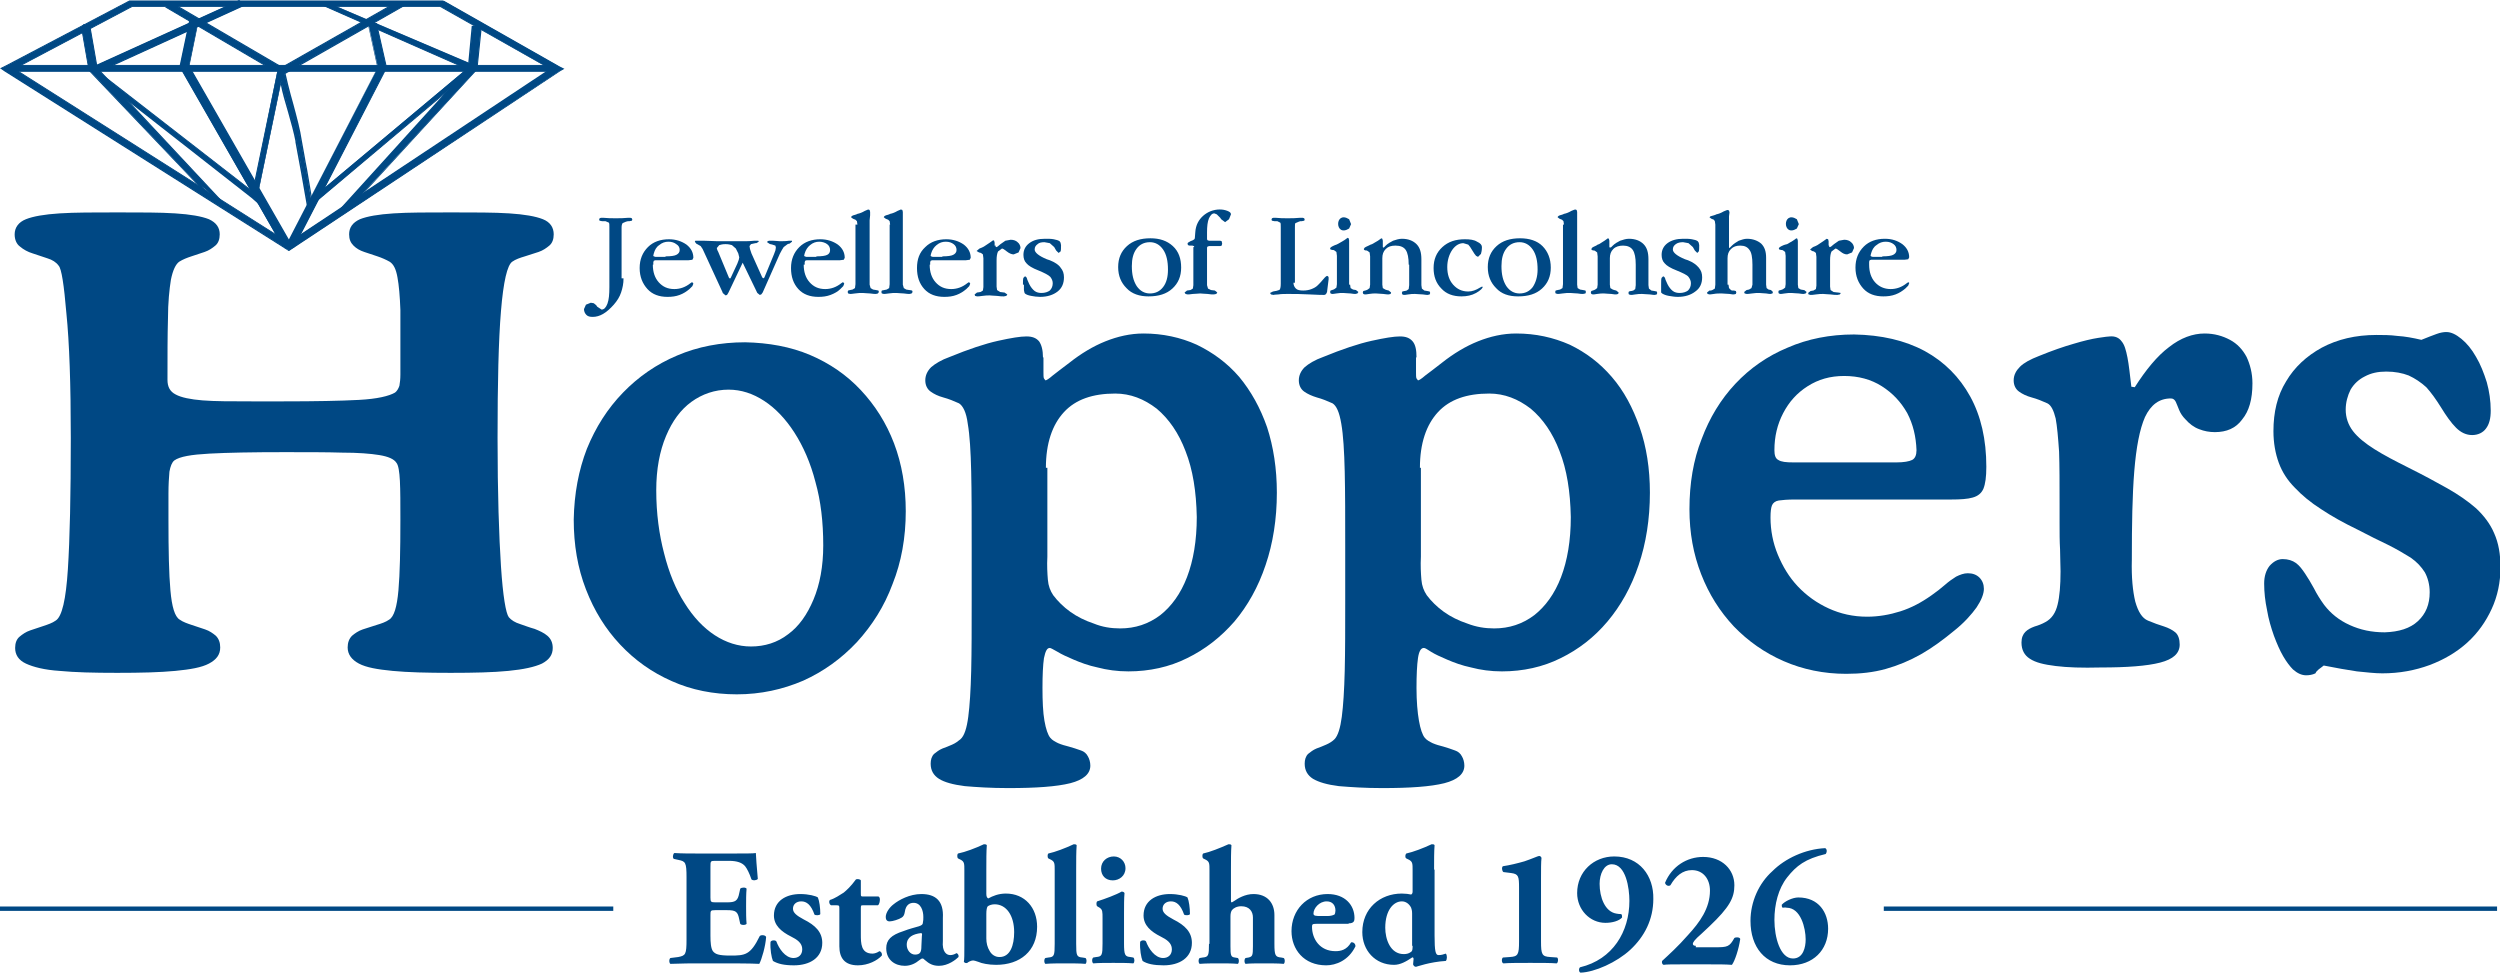 <?xml version="1.0" encoding="utf-8"?>
<!-- Generator: Adobe Illustrator 18.0.0, SVG Export Plug-In . SVG Version: 6.00 Build 0)  -->
<!DOCTYPE svg PUBLIC "-//W3C//DTD SVG 1.1//EN" "http://www.w3.org/Graphics/SVG/1.1/DTD/svg11.dtd">
<svg version="1.1" id="Layer_1" xmlns="http://www.w3.org/2000/svg" xmlns:xlink="http://www.w3.org/1999/xlink" x="0px" y="0px"
	 viewBox="0 0 512 199.3" enable-background="new 0 0 512 199.3" xml:space="preserve">
<g>
	<defs>
		<rect id="SVGID_1_" y="0" width="512" height="199.3"/>
	</defs>
	<clipPath id="SVGID_2_">
		<use xlink:href="#SVGID_1_"  overflow="visible"/>
	</clipPath>
	<path clip-path="url(#SVGID_2_)" fill="#004884" d="M14.5,89.7c0,11.7-0.2,20.7-0.6,26.9c-0.4,6.2-1.2,9.7-2.5,10.5
		c-0.7,0.5-1.6,0.8-2.5,1.1c-0.9,0.3-1.8,0.6-2.7,0.9c-0.9,0.3-1.6,0.8-2.2,1.3c-0.6,0.5-0.9,1.3-0.9,2.3c0,1.4,0.7,2.5,2.2,3.2
		c1.5,0.7,3.8,1.3,6.9,1.5c3.1,0.3,7,0.4,11.8,0.4c4.8,0,8.8-0.1,11.9-0.4c3.1-0.3,5.4-0.7,6.9-1.5c1.5-0.8,2.3-1.8,2.3-3.3
		c0-1-0.3-1.8-0.9-2.4c-0.6-0.5-1.3-1-2.2-1.3c-0.9-0.3-1.8-0.6-2.7-0.9c-0.9-0.3-1.8-0.6-2.5-1.1c-1-0.6-1.6-2.6-1.9-6
		c-0.3-3.3-0.4-8.2-0.4-14.4v-5.4c0-1.8,0.1-3.4,0.2-4.5c0.2-1.1,0.5-1.9,1-2.3c1.1-0.8,3.5-1.2,7.2-1.4c3.7-0.2,8.8-0.3,15.3-0.3
		c4.7,0,8.7,0,11.9,0.1c3.2,0,5.8,0.2,7.6,0.5c1.8,0.3,3,0.8,3.5,1.6c0.4,0.5,0.6,1.8,0.7,3.7c0.1,2,0.1,4.6,0.1,8
		c0,6.2-0.1,11-0.4,14.4c-0.3,3.4-0.9,5.4-1.9,6c-0.7,0.5-1.6,0.8-2.6,1.1c-1,0.3-1.9,0.6-2.8,0.9c-0.9,0.3-1.6,0.8-2.2,1.3
		c-0.6,0.6-0.9,1.4-0.9,2.4c0,1.4,0.8,2.5,2.3,3.3c1.5,0.8,3.8,1.2,6.9,1.5c3.1,0.3,7.1,0.4,11.9,0.4c4.8,0,8.8-0.1,11.8-0.4
		c3.1-0.3,5.4-0.8,6.9-1.5c1.5-0.8,2.2-1.8,2.2-3.2c0-1.1-0.4-1.9-1.1-2.5c-0.7-0.6-1.6-1-2.6-1.4c-1.1-0.3-2.1-0.7-3-1
		c-1-0.3-1.8-0.8-2.3-1.4c-0.6-0.8-1.2-4.3-1.6-10.4c-0.4-6.1-0.7-14.9-0.7-26.3c0-11.3,0.2-20,0.7-26c0.5-6.1,1.3-9.4,2.3-10.1
		c0.7-0.5,1.6-0.8,2.6-1.1c0.9-0.3,1.9-0.6,2.8-0.9c0.9-0.3,1.6-0.8,2.2-1.3c0.6-0.5,0.9-1.3,0.9-2.3c0-1.4-0.7-2.5-2.2-3.1
		c-1.5-0.6-3.8-1-6.9-1.2c-3.1-0.2-7.1-0.2-11.9-0.2c-4.8,0-8.8,0-11.8,0.2c-3.1,0.2-5.4,0.6-6.9,1.2c-1.5,0.7-2.2,1.7-2.2,3.1
		c0,1,0.3,1.7,0.9,2.3c0.6,0.6,1.3,1,2.2,1.3c0.9,0.3,1.8,0.6,2.7,0.9c0.9,0.3,1.8,0.7,2.5,1.1c0.8,0.5,1.3,1.5,1.6,3.2
		c0.3,1.6,0.5,3.9,0.6,6.7C82,66.2,82,69.7,82,73.7v3c0,1-0.1,1.7-0.2,2.3c-0.2,0.6-0.5,1.1-0.9,1.4c-1.2,0.7-3.6,1.3-7.4,1.5
		c-3.8,0.2-8.9,0.3-15.4,0.3h-6.6c-4.1,0-7.5,0-10-0.2c-2.5-0.2-4.4-0.6-5.5-1.2c-1.2-0.6-1.7-1.6-1.7-3c0-4.9,0-9,0.1-12.5
		c0-3.4,0.3-6.1,0.6-8c0.4-2,1-3.2,1.7-3.7c0.8-0.5,1.6-0.8,2.5-1.1c0.9-0.3,1.8-0.6,2.7-0.9c0.9-0.3,1.6-0.8,2.2-1.3
		c0.6-0.5,0.9-1.3,0.9-2.3c0-1.4-0.7-2.4-2.2-3.1c-1.5-0.6-3.8-1-6.9-1.2c-3.1-0.2-7-0.2-11.8-0.2c-4.8,0-8.8,0-11.9,0.2
		c-3.1,0.2-5.4,0.6-6.9,1.2c-1.5,0.6-2.3,1.7-2.3,3.1c0,1.1,0.4,2,1.1,2.5c0.7,0.6,1.6,1.1,2.6,1.4c1,0.3,2,0.7,3,1
		c1,0.3,1.8,0.8,2.3,1.5c0.6,0.6,1.1,3.9,1.6,9.8C14.2,70.1,14.5,78.6,14.5,89.7"/>
	<path clip-path="url(#SVGID_2_)" fill="#004884" d="M150.9,142.2c4.9,0,9.4-1,13.6-2.8c4.2-1.9,7.8-4.5,11-7.9
		c3.1-3.4,5.6-7.3,7.3-11.9c1.8-4.5,2.7-9.5,2.7-14.9c0-5-0.8-9.7-2.4-13.9c-1.6-4.2-3.9-7.8-6.8-10.9c-2.9-3.1-6.4-5.5-10.4-7.2
		c-4-1.7-8.5-2.5-13.3-2.6c-5,0-9.7,0.9-13.9,2.7c-4.3,1.8-8,4.4-11.1,7.6c-3.2,3.3-5.6,7.1-7.4,11.5c-1.7,4.4-2.6,9.2-2.7,14.5
		c0,5.2,0.8,9.9,2.5,14.3c1.7,4.4,4,8.1,7,11.3c3,3.2,6.5,5.7,10.6,7.5C141.6,141.3,146.1,142.2,150.9,142.2 M134.4,100.4
		c0-4.3,0.7-8,2-11.1c1.3-3.1,3-5.4,5.2-7c2.2-1.6,4.8-2.5,7.6-2.5c2.6,0,5,0.8,7.3,2.3c2.3,1.5,4.4,3.7,6.2,6.5
		c1.8,2.8,3.3,6.2,4.3,10.1c1.1,3.9,1.6,8.2,1.6,13c0,4.3-0.7,8-2,11.1c-1.3,3.1-3,5.5-5.2,7.1c-2.2,1.7-4.8,2.5-7.6,2.5
		c-2.6,0-5.1-0.8-7.4-2.3c-2.3-1.5-4.4-3.7-6.2-6.6c-1.8-2.8-3.2-6.2-4.2-10.2C135,109.5,134.4,105.2,134.4,100.4"/>
	<path clip-path="url(#SVGID_2_)" fill="#004884" d="M214.2,95.8c0-5,1.3-8.8,3.7-11.4c2.4-2.6,5.9-3.8,10.5-3.8
		c3.1,0,5.9,1.1,8.5,3.1c2.5,2.1,4.5,5,5.9,8.7c1.5,3.8,2.2,8.3,2.3,13.5c0,4.8-0.7,8.9-2,12.3c-1.3,3.4-3.2,6-5.5,7.8
		c-2.4,1.8-5.1,2.7-8.2,2.7c-1.9,0-3.7-0.3-5.4-1c-1.8-0.6-3.4-1.4-4.8-2.4c-1.4-1-2.6-2.2-3.5-3.4c-0.6-0.9-1-1.9-1.1-3.2
		c-0.1-1.3-0.2-2.8-0.1-4.7V95.8z M213.6,73.2c0-1.5-0.3-2.6-0.8-3.3c-0.6-0.7-1.4-1-2.6-1c-1.2,0-3.1,0.3-5.8,0.9
		c-2.7,0.6-6,1.7-9.9,3.3c-1.7,0.6-3,1.4-3.8,2.1c-0.8,0.8-1.2,1.7-1.2,2.7c0,1,0.4,1.8,1.1,2.3c0.7,0.5,1.5,0.9,2.6,1.2
		c1.1,0.3,2.1,0.7,3.2,1.2c0.8,0.5,1.5,1.8,1.8,4.2c0.4,2.3,0.6,5.6,0.7,9.8c0.1,4.2,0.1,9.4,0.1,15.5V123c0,5.6,0,10.4-0.1,14.4
		c-0.1,4-0.3,7.1-0.6,9.4c-0.3,2.3-0.8,3.9-1.6,4.6c-0.5,0.4-1,0.8-1.7,1.1c-0.7,0.3-1.4,0.6-2,0.8c-0.7,0.3-1.2,0.7-1.7,1.1
		c-0.5,0.5-0.7,1.2-0.7,2c0,1.4,0.6,2.4,1.7,3.1c1.1,0.7,2.9,1.2,5.3,1.5c2.3,0.2,5.3,0.4,8.9,0.4c5.7,0,9.9-0.3,12.7-1
		c2.7-0.7,4.1-1.9,4.1-3.6c0-0.7-0.2-1.4-0.5-1.9c-0.3-0.6-0.8-1-1.4-1.2c-0.9-0.3-1.7-0.6-2.5-0.8c-0.8-0.2-1.5-0.4-2.2-0.7
		c-0.6-0.3-1.2-0.6-1.6-1.1c-0.5-0.6-0.9-1.8-1.2-3.5c-0.3-1.7-0.4-4-0.4-6.7c0-2.7,0.1-4.7,0.3-6.1c0.3-1.4,0.6-2.1,1.2-2.1
		c0.2,0,0.7,0.3,1.6,0.8c0.8,0.5,1.9,1,3.3,1.6c1.4,0.6,3,1.2,4.9,1.6c1.9,0.5,4,0.8,6.3,0.8c4.3,0,8.4-0.9,12-2.7
		c3.7-1.8,6.9-4.3,9.7-7.5c2.7-3.2,4.9-7.1,6.4-11.6c1.5-4.4,2.3-9.4,2.3-14.8c0-4.9-0.7-9.4-2-13.4c-1.4-4-3.3-7.4-5.7-10.3
		c-2.5-2.9-5.4-5-8.7-6.6c-3.3-1.5-7-2.3-10.9-2.3c-2.7,0-5.3,0.6-7.8,1.6c-2.5,1-5,2.5-7.4,4.4c-1.5,1.1-2.6,2-3.4,2.6
		c-0.8,0.7-1.3,1-1.5,1l-0.3-0.4c-0.1-0.2-0.1-0.7-0.1-1.3V73.2z"/>
	<path clip-path="url(#SVGID_2_)" fill="#004884" d="M290.8,95.8c0-5,1.3-8.8,3.7-11.4c2.4-2.6,5.9-3.8,10.5-3.8
		c3.1,0,5.9,1.1,8.5,3.1c2.5,2.1,4.5,5,5.9,8.7c1.5,3.8,2.2,8.3,2.3,13.5c0,4.8-0.7,8.9-2,12.3c-1.3,3.4-3.2,6-5.5,7.8
		c-2.4,1.8-5.1,2.7-8.2,2.7c-1.9,0-3.7-0.3-5.5-1c-1.8-0.6-3.4-1.4-4.8-2.4c-1.4-1-2.6-2.2-3.5-3.4c-0.6-0.9-1-1.9-1.1-3.2
		c-0.1-1.3-0.2-2.8-0.1-4.7V95.8z M290.1,73.2c0-1.5-0.2-2.6-0.8-3.3c-0.6-0.7-1.4-1-2.6-1c-1.2,0-3.1,0.3-5.8,0.9
		c-2.7,0.6-6,1.7-9.9,3.3c-1.7,0.6-3,1.4-3.8,2.1c-0.8,0.8-1.2,1.7-1.2,2.7c0,1,0.4,1.8,1.1,2.3c0.7,0.5,1.6,0.9,2.6,1.2
		c1.1,0.3,2.1,0.7,3.2,1.2c0.8,0.5,1.4,1.8,1.8,4.2c0.4,2.3,0.6,5.6,0.7,9.8c0.1,4.2,0.1,9.4,0.1,15.5V123c0,5.6,0,10.4-0.1,14.4
		c-0.1,4-0.3,7.1-0.6,9.4c-0.3,2.3-0.8,3.9-1.5,4.6c-0.4,0.4-1,0.8-1.7,1.1c-0.7,0.3-1.4,0.6-2,0.8c-0.7,0.3-1.2,0.7-1.7,1.1
		c-0.5,0.5-0.7,1.2-0.7,2c0,1.4,0.6,2.4,1.7,3.1c1.2,0.7,2.9,1.2,5.3,1.5c2.4,0.2,5.3,0.4,8.9,0.4c5.7,0,9.9-0.3,12.7-1
		c2.7-0.7,4.1-1.9,4.1-3.6c0-0.7-0.2-1.4-0.5-1.9c-0.3-0.6-0.8-1-1.4-1.2c-0.8-0.3-1.7-0.6-2.4-0.8c-0.8-0.2-1.5-0.4-2.2-0.7
		c-0.6-0.3-1.2-0.6-1.6-1.1c-0.5-0.6-0.9-1.8-1.2-3.5c-0.3-1.7-0.5-4-0.5-6.7c0-2.7,0.1-4.7,0.3-6.1c0.2-1.4,0.6-2.1,1.2-2.1
		c0.3,0,0.7,0.3,1.5,0.8c0.8,0.5,1.9,1,3.3,1.6c1.4,0.6,3,1.2,4.9,1.6c1.9,0.5,4,0.8,6.3,0.8c4.3,0,8.4-0.9,12-2.7
		c3.7-1.8,6.9-4.3,9.6-7.5c2.7-3.2,4.9-7.1,6.4-11.6c1.5-4.4,2.3-9.4,2.3-14.8c0-4.9-0.7-9.4-2.1-13.4c-1.4-4-3.2-7.4-5.7-10.3
		c-2.5-2.9-5.3-5-8.6-6.6c-3.4-1.5-7-2.3-11-2.3c-2.7,0-5.3,0.6-7.8,1.6c-2.5,1-5,2.5-7.4,4.4c-1.4,1.1-2.6,2-3.4,2.6
		c-0.8,0.7-1.3,1-1.5,1l-0.3-0.4c-0.1-0.2-0.1-0.7-0.1-1.3V73.2z"/>
	<path clip-path="url(#SVGID_2_)" fill="#004884" d="M367.3,94.7c-1.5,0-2.5-0.1-3.1-0.5c-0.6-0.3-0.8-1-0.8-2
		c0-2.8,0.6-5.3,1.8-7.6c1.2-2.3,2.8-4.1,5-5.5c2.2-1.4,4.6-2.1,7.5-2.1c2.9,0,5.5,0.7,7.7,2.1c2.2,1.4,3.9,3.2,5.2,5.5
		c1.2,2.3,1.8,4.8,1.9,7.6c0,1-0.3,1.7-0.9,2c-0.6,0.3-1.7,0.5-3.2,0.5H367.3z M368.6,102.3h31c1.9,0,3.4-0.1,4.4-0.4
		c1.1-0.3,1.8-0.9,2.2-1.8c0.4-1,0.6-2.4,0.6-4.5c0-5.6-1.1-10.4-3.3-14.4c-2.2-4-5.3-7.1-9.3-9.3c-4.1-2.2-8.9-3.3-14.5-3.4
		c-4.9,0-9.5,0.9-13.6,2.7c-4.1,1.7-7.7,4.2-10.7,7.4c-3,3.2-5.3,7-6.9,11.3c-1.7,4.3-2.5,9.1-2.5,14.4c0,4.8,0.8,9.2,2.4,13.3
		c1.6,4.1,3.8,7.6,6.7,10.7c2.9,3,6.3,5.4,10.2,7.1c3.9,1.7,8.2,2.6,12.8,2.6c2.9,0,5.6-0.3,8.1-1c2.5-0.7,4.9-1.7,7.2-3
		c2.3-1.3,4.6-3,6.9-4.9c2-1.6,3.5-3.3,4.5-4.7c1-1.5,1.5-2.8,1.5-3.8c0-0.9-0.3-1.7-0.9-2.3c-0.6-0.6-1.4-0.9-2.4-0.9
		c-0.8,0-1.6,0.3-2.4,0.7c-0.8,0.5-1.5,1-2.3,1.7c-0.8,0.7-1.7,1.4-2.7,2.1c-2.1,1.5-4.2,2.6-6.4,3.3c-2.2,0.7-4.5,1.1-6.8,1.1
		c-2.9,0-5.5-0.6-7.9-1.7c-2.4-1.1-4.5-2.6-6.3-4.5c-1.8-1.9-3.1-4.1-4.1-6.5c-1-2.4-1.5-5-1.5-7.6c0-1.2,0.1-2,0.3-2.5
		c0.2-0.5,0.7-0.9,1.4-1c0.7-0.1,1.8-0.2,3.3-0.2H368.6z"/>
	<path clip-path="url(#SVGID_2_)" fill="#004884" d="M436.5,79.2c-0.3-2.5-0.5-4.5-0.8-6c-0.3-1.5-0.6-2.6-1.2-3.3
		c-0.5-0.7-1.3-1.1-2.4-1c-0.3,0-1.1,0.1-2.4,0.3c-1.3,0.2-3,0.6-5,1.2c-2.1,0.6-4.4,1.4-7.1,2.5c-1.8,0.7-3.1,1.4-3.9,2.2
		c-0.8,0.8-1.3,1.7-1.3,2.8c0,1,0.4,1.8,1.1,2.3c0.7,0.5,1.5,0.9,2.6,1.2c1.1,0.3,2.1,0.7,3.2,1.2c0.8,0.4,1.3,1.5,1.7,3.1
		c0.3,1.6,0.5,3.9,0.7,6.8c0.1,2.9,0.1,6.5,0.1,10.7v3.9c0,2,0,3.7,0.1,5.4c0,1.6,0.1,3.1,0.1,4.5c0,2.9-0.2,5.2-0.6,6.8
		c-0.4,1.7-1.2,2.9-2.5,3.6c-0.7,0.4-1.5,0.7-2.2,0.9c-0.8,0.3-1.4,0.6-1.9,1.1c-0.5,0.5-0.8,1.2-0.8,2.2c0,1.5,0.6,2.6,1.7,3.3
		c1.2,0.8,2.9,1.2,5.3,1.5c2.4,0.3,5.4,0.4,9.2,0.3c5.4,0,9.5-0.3,12.2-1c2.7-0.7,4-1.9,4-3.7c0-1.1-0.3-2-0.9-2.5
		c-0.6-0.5-1.4-0.9-2.3-1.2c-1-0.3-2.1-0.7-3.3-1.2c-1.2-0.5-2-1.8-2.6-3.9c-0.5-2.1-0.8-4.9-0.7-8.6c0-7.2,0.1-13.2,0.5-18.1
		c0.4-4.9,1.1-8.6,2.2-11.1c1.2-2.5,2.9-3.8,5.3-3.8c0.5,0,0.8,0.3,1,0.7c0.2,0.4,0.4,1,0.7,1.7c0.3,0.7,0.7,1.3,1.3,1.9
		c0.8,0.9,1.7,1.6,2.8,2c1,0.4,2.1,0.6,3.2,0.6c2.4,0,4.3-0.8,5.6-2.6c1.4-1.7,2.1-4.1,2.1-7.4c0-2.1-0.5-3.9-1.2-5.4
		c-0.8-1.5-1.9-2.7-3.4-3.5c-1.5-0.8-3.2-1.3-5.2-1.3c-2.4,0-4.9,0.9-7.3,2.8c-2.4,1.8-4.7,4.6-7,8.2L436.5,79.2z"/>
	<path clip-path="url(#SVGID_2_)" fill="#004884" d="M475.9,136.3c2.5,0.5,4.8,0.9,6.8,1.2c2,0.2,3.7,0.4,5.2,0.4
		c3.5,0,6.7-0.6,9.7-1.7c2.9-1.1,5.5-2.6,7.7-4.6c2.2-2,3.8-4.3,5-6.9c1.2-2.6,1.8-5.5,1.8-8.5c0-2.7-0.4-5-1.3-7
		c-0.8-1.9-2.1-3.6-3.7-5.1c-1.6-1.4-3.6-2.8-5.9-4.1c-2.3-1.3-4.9-2.7-7.9-4.2c-2.8-1.4-5.1-2.6-7-3.8c-1.9-1.2-3.4-2.4-4.4-3.7
		c-1-1.3-1.5-2.8-1.5-4.4c0-1.5,0.4-2.9,1-4.1c0.7-1.2,1.7-2.1,2.9-2.7c1.3-0.7,2.7-1,4.4-1c1.8,0,3.3,0.3,4.6,0.8
		c1.3,0.6,2.5,1.4,3.6,2.4c1,1.1,2,2.5,3,4.1c1.1,1.8,2.1,3.2,3.1,4.2c1,1,2.1,1.5,3.3,1.5c1.2,0,2.2-0.5,2.8-1.3
		c0.7-0.9,1-2.1,1-3.7c0-2-0.3-4-0.8-5.8c-0.6-1.9-1.3-3.7-2.2-5.2c-0.9-1.6-1.9-2.8-3-3.7c-1.1-0.9-2.1-1.4-3.1-1.4
		c-0.5,0-1.2,0.1-2,0.4c-0.8,0.3-1.9,0.7-3.1,1.2c-1.7-0.4-3.3-0.7-4.9-0.8c-1.5-0.2-3-0.2-4.3-0.2c-4.3,0-8,0.9-11.2,2.6
		c-3.1,1.7-5.6,4-7.3,6.9c-1.8,2.9-2.6,6.3-2.6,10.2c0,2.4,0.4,4.6,1.1,6.5c0.7,1.9,1.8,3.6,3.3,5.1c1.4,1.5,3.2,3,5.4,4.4
		c2.1,1.4,4.6,2.8,7.5,4.2c2.3,1.2,4.3,2.2,6.2,3.1c1.8,0.9,3.3,1.8,4.6,2.6c1.3,0.9,2.2,1.9,2.9,3c0.6,1.1,1,2.5,1,4.1
		c0,2.5-0.8,4.4-2.4,5.9c-1.6,1.5-3.9,2.2-6.8,2.3c-2.7,0-5-0.5-7.2-1.5c-2.2-1-3.9-2.4-5.2-4.1c-0.8-1.1-1.5-2.2-2.1-3.4
		c-0.6-1.1-1.2-2.1-1.8-3c-0.6-0.9-1.2-1.7-1.9-2.2c-0.7-0.5-1.6-0.8-2.7-0.8c-1,0-1.9,0.5-2.7,1.4c-0.7,0.9-1.1,2.1-1.1,3.6
		c0,1.8,0.2,3.6,0.6,5.5c0.3,1.8,0.8,3.5,1.4,5.2c0.6,1.6,1.2,3,1.9,4.2c0.7,1.2,1.4,2.1,2,2.7c0.9,0.8,1.8,1.2,2.7,1.2
		c0.6,0,1.3-0.1,1.9-0.4C474.5,137.2,475.2,136.9,475.9,136.3"/>
</g>
<path fill="#004884" d="M2.9,14.1L27.1,1.3h63.1l22.6,12.9L59.1,49.7L2.9,14.1z M26.8,0.2h-0.3l-0.2,0.1L1.1,13.6L0.2,14L1,14.5
	l57.6,36.4l0.6,0.4l0.6-0.4l54.9-36.4l0.7-0.4l-0.8-0.4L91,0.3l-0.2-0.1H26.8z"/>
<path fill="#004884" d="M3.1,14.1l24-12.7h63l22.5,12.7L59.1,49.6L3.1,14.1z M27.1,1.2L27.1,1.2L2.9,14l-0.2,0.1l0.2,0.1l56.2,35.6
	l0.1,0l0.1,0l53.6-35.5l0.1-0.1l-0.2-0.1L90.2,1.2l0,0H27.1z M58.6,50.8L1.1,14.4L0.5,14l0.6-0.3L26.3,0.4l0.2-0.1h63.9h0.3l0.2,0.1
	l23.6,13.4h0l0.6,0.3l-0.5,0.4L59.7,50.8l-0.6,0.4L58.6,50.8z M26.8,0.1h-0.3l0,0l-0.2,0.1h0L1,13.5l-0.8,0.4L0,14v0l0.2,0.1
	l0.7,0.5L58.5,51l0.6,0.4l0.1,0l0,0l0.6-0.4l54.9-36.4l0.7-0.4l0.2-0.1l-0.2-0.1l-0.8-0.4L91,0.2l-0.3-0.1l0,0H26.8z"/>
<rect x="1.6" y="13.4" fill="#004884" width="112" height="1.2"/>
<path fill="#004884" d="M1.6,13.3h112.1v1.4H1.5v-1.4H1.6z M113.5,13.5H1.7v1h111.8V13.5z"/>
<polygon fill="#004884" points="96.1,14.3 65.7,0.9 66.8,0.4 97.1,13.3 "/>
<path fill="#004884" d="M96.1,14.4L65.7,1L65.5,1l0.2-0.1l1-0.5l0,0l0,0l30.4,13l0.1,0.1l-0.1,0.1l-1,1L96.1,14.4L96.1,14.4z
	 M66,0.9l30.1,13.3l0.8-0.8L66.8,0.5L66,0.9z"/>
<polygon fill="#004884" points="82.7,1.2 58.3,15 57.1,14.2 81.4,0.4 "/>
<path fill="#004884" d="M57.3,14.2L81.4,0.5l1.1,0.7L58.3,14.9L57.3,14.2z M81.3,0.3L57,14.1l-0.2,0.1l0.2,0.1l1.3,0.8l0.1,0l0.1,0
	L82.7,1.3l0.2-0.1l-0.2-0.1l-1.3-0.8H81.3L81.3,0.3z"/>
<polygon fill="#004884" points="18.8,13.8 19.9,14.8 50,1.1 48.9,0.1 "/>
<path fill="#004884" d="M19,13.9L48.9,0.3L49.8,1L19.9,14.7L19,13.9z M49,0L49,0L18.8,13.7l-0.1,0.1l0.1,0.1l1,1l0.1,0l0.1,0L50,1.2
	l0.1-0.1L50.1,1L49,0L49,0z"/>
<polygon fill="#004884" points="35.3,0.7 57.2,13.5 55.9,14.3 34,1.5 "/>
<path fill="#004884" d="M35.4,0.6l21.9,12.8l0.1,0.1l-0.1,0.1L56,14.4l-0.1,0l-0.1,0L34,1.6l-0.2-0.1L34,1.4l1.3-0.8H35.4L35.4,0.6z
	 M57,13.5L35.3,0.8l-1.1,0.7l21.7,12.7L57,13.5z"/>
<polygon fill="#004884" points="18.5,5.9 19.9,14 46.1,42 40.5,37.5 44,41.5 18.2,14.3 18.2,14.2 18.2,14.2 16.7,5.6 17.2,5 "/>
<path fill="#004884" d="M18.6,5.9l1.4,8L47.2,43L46,42l-4.6-3.8l2.7,3.1h0v0l-0.2,0.2L18.1,14.4h0v0l0-0.1v0l0,0v-0.1l-1.5-8.6v0
	l0,0l0.5-0.6l0.1-0.1l0.1,0.1L18.6,5.9L18.6,5.9L18.6,5.9z M19.8,14l-1.4-8l-1.2-0.8l-0.4,0.5l1.5,8.6v0l0,0l0,0l23,24.3l-0.9-1
	l-0.7-0.9l0.9,0.7l4.3,3.5L19.8,14L19.8,14L19.8,14z"/>
<polygon fill="#004884" points="98.5,5.3 97.7,14 97.7,14.1 97.7,14.2 71.9,42.2 69.1,44 69.8,42.8 96,13.9 96.8,5.3 "/>
<path fill="#004884" d="M98.7,5.3L97.8,14l0,0.1v0l0,0l0,0.1l0,0l0,0L72,42.3l0,0v0l-2.8,1.8l-0.4,0.2L69,44l0.6-1.2l0,0l0,0
	l26.2-28.9l0.8-8.5l0-0.1l0.1,0l1.7,0.1h0.1L98.7,5.3z M97.6,14l0.8-8.5l-1.5,0l-0.8,8.5v0l0,0l-26.2,29l-0.4,0.8l2.4-1.6l25.7-28
	L97.6,14L97.6,14z"/>
<polygon fill="#004884" points="57.8,50.4 36.9,13.8 36.9,13.6 36.9,13.5 38.8,4.5 40.5,4.8 38.7,13.6 59.9,50.7 "/>
<path fill="#004884" d="M57.8,50.4L36.8,13.8l0,0l-0.1-0.2l0,0l0,0l0.1-0.2l1.9-9l0-0.1l0.1,0l1.7,0.3l0.1,0l0,0.1l-1.8,8.8l21.2,37
	l0.1,0.1l-0.2,0L58.8,51L57.8,50.4z M37,13.7l21.2,37l1.5-0.1L38.6,13.7l0,0v0l1.8-8.7l-1.4-0.3l-1.9,8.9l0,0l0,0.1L37,13.7z"/>
<g>
	<defs>
		<rect id="SVGID_3_" y="0" width="512" height="199.3"/>
	</defs>
	<clipPath id="SVGID_4_">
		<use xlink:href="#SVGID_3_"  overflow="visible"/>
	</clipPath>
	<path clip-path="url(#SVGID_4_)" fill="#004884" d="M96.6,14.4L63.9,42l-0.8,0.8L63,41.8c-0.7-4.3-1.5-8.6-2.3-13
		c-0.6-3.3-2.5-8.8-3.1-12.2l-4.9,23.7l1.8,2.5l-2.7-2.3L19.9,15.6l0.8-0.4l31.1,24.1l5.2-25.7l1,0c0.7,4.3,2.8,10.7,3.6,15.1
		c0.7,4,1.5,8,2.1,12.1L95.7,14L96.6,14.4z"/>
	<path clip-path="url(#SVGID_4_)" fill="#004884" d="M96.7,14.5L64,42l-0.8,0.8L63,43l0-0.2l-0.2-0.9v0h0v0
		c-0.7-4.2-1.5-8.5-2.3-12.8l0-0.2h0v0c-0.3-1.6-0.9-3.8-1.5-5.9c-0.6-2-1.2-4.1-1.5-5.7l-4.8,23.1l1.8,2.5l0.5,0.7l-0.7-0.6
		l-2.7-2.4L19.8,15.7l-0.1-0.1l0.2-0.1l0.8-0.4l0.1,0l0,0l30.9,24L57,13.6l0-0.1h0.1l1,0h0.1l0,0.1v0c0.4,2.2,1.1,5,1.9,7.8
		c0.7,2.6,1.4,5.2,1.7,7.3c0.4,2,0.7,4.1,1.1,6c0.3,1.9,0.7,3.9,1,5.9L95.7,14l0,0l0.1,0l0.9,0.4l0.1,0.1L96.7,14.5z M63.8,41.9
		l32.6-27.4l-0.6-0.3L63.9,40.9L63.7,41l0-0.2c-0.4-2-0.7-4-1.1-6.1c-0.4-2.1-0.7-4-1.1-6c-0.4-2.1-1.1-4.7-1.8-7.3
		c-0.7-2.8-1.4-5.5-1.8-7.7h-0.8l-5.2,25.6l0,0.2l-0.1-0.1l-31-24l-0.6,0.3l31.7,24.7l2,1.8l-1.3-1.8l0,0l0-0.1l4.9-23.7l0.1-0.6
		l0.1,0.6c0.3,1.7,0.9,4,1.6,6.2c0.6,2.2,1.2,4.3,1.5,5.9v0l0,0.2c0.8,4.3,1.6,8.6,2.3,12.8v0v0l0.1,0.7L63.8,41.9L63.8,41.9z"/>
</g>
<polygon fill="#004884" points="77.1,4.8 79.1,13.7 79.2,13.8 79.1,14 60.2,50.6 58.3,50.7 77.4,13.8 75.5,5.1 "/>
<path fill="#004884" d="M77.2,4.8l2,8.8l0.1,0.2l0,0l0,0L79.2,14v0L60.3,50.6L59.6,51l-1.3-0.2l-0.1,0l0.1-0.1l19-36.8l-1.9-8.7
	l0-0.1l0.1,0l1.7-0.4l0.1,0L77.2,4.8z M79,13.7l-2-8.8l-1.5,0.3l1.9,8.6l0,0l0,0l-19,36.7l1.5,0.3L79,14l0.1-0.1L79,13.7L79,13.7
	L79,13.7z"/>
<g>
	<defs>
		<rect id="SVGID_5_" y="0" width="512" height="199.3"/>
	</defs>
	<clipPath id="SVGID_6_">
		<use xlink:href="#SVGID_5_"  overflow="visible"/>
	</clipPath>
	<path clip-path="url(#SVGID_6_)" fill="#004884" d="M127.7,57c0,1.1-0.2,2-0.5,2.9c-0.3,0.9-0.8,1.7-1.5,2.5
		c-0.7,0.8-1.5,1.5-2.2,1.9c-0.7,0.4-1.4,0.6-2.1,0.6c-0.6,0-1-0.1-1.3-0.4c-0.3-0.3-0.5-0.7-0.5-1.2l0.4-0.9l1-0.4l0.6,0.1l0.5,0.4
		l0.2,0.3l0.9,0.6c0.5,0,0.9-0.4,1.2-1.2c0.3-0.8,0.4-1.9,0.4-3.4V46.5c0-0.5,0-0.7-0.1-0.9l-0.7-0.3l-0.4,0l-0.3,0l-0.5-0.1
		l-0.1-0.2l0.1-0.3l0.3-0.1l0.4,0c0.9,0.1,1.8,0.1,2.6,0.1c0.8,0,1.7,0,2.6-0.1l0.4,0l0.3,0.1l0.1,0.3l-0.1,0.2l-0.5,0.1l-0.3,0
		l-0.4,0.1l-0.7,0.3c-0.1,0.2-0.2,0.4-0.2,0.9V57z"/>
	<path clip-path="url(#SVGID_6_)" fill="#004884" d="M136.3,52.5c1.1,0,1.8-0.1,2.2-0.3c0.4-0.2,0.7-0.5,0.7-1
		c0-0.5-0.2-0.9-0.7-1.2c-0.4-0.3-0.9-0.5-1.6-0.5c-0.7,0-1.3,0.2-1.9,0.7c-0.6,0.4-0.9,1-1.1,1.7l-0.1,0.4v0.1l0.1,0.1l0.3,0.1
		H136.3z M133.7,54.2c0,1.5,0.4,2.7,1.2,3.6c0.8,0.9,1.8,1.4,3.2,1.4c1.2,0,2.3-0.4,3.3-1.2l0.3-0.2l0.2,0.1l0.1,0.2l-0.2,0.5
		l-0.6,0.6c-0.6,0.5-1.2,0.9-2,1.2c-0.8,0.3-1.6,0.4-2.5,0.4c-1.7,0-3.1-0.5-4.1-1.6c-1-1.1-1.6-2.5-1.6-4.3c0-1.8,0.6-3.2,1.7-4.3
		c1.1-1.1,2.6-1.6,4.3-1.6c1.4,0,2.6,0.4,3.6,1.1c0.9,0.7,1.4,1.6,1.4,2.7l-0.2,0.4l-0.8,0.1h-6.8l-0.3,0.1l-0.1,0.3V54.2z"/>
	<path clip-path="url(#SVGID_6_)" fill="#004884" d="M143.9,51l-0.4-0.6l-0.7-0.4l-0.2-0.1l-0.3-0.4l0.1-0.2l0.3,0c0,0,0.5,0,1.4,0
		c1,0,1.9,0.1,2.8,0.1h5.4c0.7,0,1.4,0,2.2-0.1l0.4,0l0.4,0l0.1,0.2l-0.5,0.3l-0.2,0l-0.9,0.2l-0.3,0.4l0.1,0.6l0.3,0.9l2.2,4.9
		l0.1,0.1l0.1,0.1l0.2-0.1l0.1-0.2l1.9-4.6l0.3-0.8l0.1-0.6l-0.1-0.4l-0.6-0.2l-0.4-0.1l-0.1,0h0l-0.6-0.4l0.1-0.2l0.3-0.1
		c0.1,0,0.3,0,0.8,0c0.5,0,1,0.1,1.4,0.1c0.6,0,1.3,0,1.9-0.1l0.4,0l0.2,0l0,0.2l-0.5,0.4h0l-0.1,0l-0.3,0.1l-0.8,0.6
		c-0.2,0.3-0.5,0.8-0.8,1.4l-3.5,7.9l-0.3,0.4l-0.3,0.1l-0.5-0.4l-0.1-0.2l-2.9-6l-2.9,6.1l-0.3,0.5l-0.3,0.1L148,60l0-0.1L143.9,51
		z M149.3,56.9l0.1,0.1l0.1,0l0.1,0l0.1-0.2L151,54l0.3-0.8l0.1-0.5l-0.2-0.8l-0.5-1l-0.8-0.7c-0.3-0.1-0.8-0.2-1.3-0.2
		c-0.6,0-1,0.1-1.3,0.2l-0.5,0.6l0.1,0.4l0.2,0.4L149.3,56.9z"/>
	<path clip-path="url(#SVGID_6_)" fill="#004884" d="M167.2,52.5c1.1,0,1.8-0.1,2.2-0.3c0.4-0.2,0.6-0.5,0.6-1
		c0-0.5-0.2-0.9-0.6-1.2c-0.4-0.3-1-0.5-1.6-0.5c-0.7,0-1.3,0.2-1.9,0.7c-0.5,0.4-0.9,1-1.1,1.7l-0.1,0.4v0.1l0.1,0.1l0.3,0.1H167.2
		z M164.6,54.2c0,1.5,0.4,2.7,1.2,3.6c0.8,0.9,1.8,1.4,3.2,1.4c1.2,0,2.3-0.4,3.3-1.2l0.3-0.2l0.2,0.1l0.1,0.2l-0.2,0.5l-0.6,0.6
		c-0.5,0.5-1.2,0.9-2,1.2c-0.8,0.3-1.6,0.4-2.5,0.4c-1.7,0-3.1-0.5-4.1-1.6c-1-1.1-1.5-2.5-1.5-4.3c0-1.8,0.6-3.2,1.7-4.3
		c1.1-1.1,2.6-1.6,4.3-1.6c1.4,0,2.6,0.4,3.6,1.1c0.9,0.7,1.4,1.6,1.4,2.7l-0.2,0.4l-0.8,0.1h-6.8l-0.3,0.1l-0.1,0.3V54.2z"/>
	<path clip-path="url(#SVGID_6_)" fill="#004884" d="M175.6,46l-0.1-0.7l-0.3-0.3l-0.5-0.2l-0.4-0.3c0-0.2,0.3-0.4,0.8-0.5l0.3-0.1
		l0.2-0.1c0.5-0.1,1-0.3,1.5-0.6c0.5-0.2,0.7-0.3,0.7-0.3l0.3,0.1l0.1,0.4l0,0.7l-0.1,1v13.2l0.2,0.7l0.5,0.3l0.6,0.1l0,0l0.5,0.1
		l0.1,0.3l-0.2,0.3l-0.4,0.1c-0.2,0-0.6,0-1.2-0.1c-0.6,0-1.1-0.1-1.5-0.1c-0.5,0-1,0-1.6,0.1c-0.6,0.1-0.9,0.1-1,0.1l-0.4-0.1
		l-0.1-0.3l0.1-0.3l0.4-0.1l0,0l0.5-0.1l0.5-0.3l0.1-0.8V46z"/>
	<path clip-path="url(#SVGID_6_)" fill="#004884" d="M182.3,46l-0.1-0.7l-0.3-0.3l-0.5-0.2l-0.4-0.3c0-0.2,0.3-0.4,0.8-0.5h0
		l0.3-0.1l0.2-0.1c0.5-0.1,1-0.3,1.5-0.6c0.5-0.2,0.7-0.3,0.7-0.3l0.3,0.1l0.1,0.4l0,0.7l0,1v13.2l0.2,0.7l0.5,0.3l0.6,0.1l0.1,0
		l0.5,0.1l0.1,0.3l-0.2,0.3l-0.4,0.1c-0.2,0-0.6,0-1.2-0.1c-0.6,0-1.1-0.1-1.5-0.1c-0.5,0-1,0-1.6,0.1c-0.6,0.1-0.9,0.1-1,0.1
		l-0.4-0.1l-0.1-0.3l0.1-0.3l0.5-0.1l0,0l0.5-0.1l0.5-0.3l0.1-0.8V46z"/>
	<path clip-path="url(#SVGID_6_)" fill="#004884" d="M193,52.5c1.1,0,1.8-0.1,2.2-0.3c0.4-0.2,0.7-0.5,0.7-1c0-0.5-0.2-0.9-0.6-1.2
		c-0.4-0.3-0.9-0.5-1.6-0.5c-0.7,0-1.3,0.2-1.9,0.7c-0.5,0.4-0.9,1-1.1,1.7l-0.1,0.4v0.1l0.1,0.1l0.3,0.1H193z M190.4,54.2
		c0,1.5,0.4,2.7,1.2,3.6c0.8,0.9,1.8,1.4,3.2,1.4c1.2,0,2.3-0.4,3.3-1.2l0.3-0.2l0.2,0.1l0.1,0.2l-0.2,0.5l-0.6,0.6
		c-0.6,0.5-1.2,0.9-2,1.2c-0.8,0.3-1.6,0.4-2.5,0.4c-1.7,0-3.1-0.5-4.1-1.6c-1-1.1-1.5-2.5-1.5-4.3c0-1.8,0.5-3.2,1.7-4.3
		c1.1-1.1,2.6-1.6,4.3-1.6c1.4,0,2.6,0.4,3.6,1.1c0.9,0.7,1.4,1.6,1.4,2.7l-0.2,0.4l-0.8,0.1h-6.9l-0.3,0.1l-0.1,0.3V54.2z"/>
	<path clip-path="url(#SVGID_6_)" fill="#004884" d="M203.9,50.3l0,0.2l0.1,0.1l0.1,0l0.2-0.1l0.6-0.5l1-0.7l1.1-0.2
		c0.6,0,1.1,0.2,1.4,0.5c0.4,0.3,0.6,0.8,0.6,1.2l-0.4,0.9l-1,0.4c-0.4,0-0.9-0.2-1.4-0.6c-0.5-0.4-0.8-0.6-1-0.6l-0.8,0.6
		c-0.2,0.4-0.3,1-0.3,1.8v5.4l0.1,0.7l0.6,0.4l0.8,0.1l0,0l0.1,0l0.6,0.4l-0.2,0.3l-0.5,0.1c-0.3,0-0.8,0-1.4-0.1
		c-0.6,0-1.1-0.1-1.5-0.1c-0.4,0-0.9,0-1.5,0.1c-0.6,0.1-0.9,0.1-1.1,0.1l-0.4-0.1l-0.1-0.3l0.5-0.4h0l0.1,0l0.6-0.1l0.5-0.3
		l0.1-0.7v-5.9l-0.1-0.8l-0.4-0.3l-0.4-0.1l-0.5-0.3l0.6-0.5l0,0l0.5-0.2l0.4-0.2l1.2-0.8l0.7-0.5l0.2,0.1l0.1,0.4V50.3z"/>
	<path clip-path="url(#SVGID_6_)" fill="#004884" d="M209.5,58.3c0-0.7,0-1.2,0.1-1.4l0.3-0.3c0.2,0,0.4,0.2,0.5,0.7l0.4,0.9
		c0.3,0.6,0.7,1.1,1.1,1.4c0.4,0.3,0.9,0.4,1.4,0.4c0.7,0,1.3-0.2,1.7-0.5c0.4-0.4,0.6-0.9,0.6-1.5c0-0.5-0.2-0.9-0.5-1.3
		c-0.4-0.4-1.2-0.8-2.4-1.3c-1.3-0.5-2.1-1-2.5-1.5c-0.4-0.4-0.6-1-0.6-1.7c0-1,0.4-1.8,1.2-2.4c0.8-0.6,1.8-0.9,3.2-0.9
		c0.7,0,1.3,0,1.8,0.1c0.5,0.1,0.9,0.2,1.2,0.4l0.2,0.3l0.1,0.5c0,0.6,0,1.1-0.1,1.3l-0.4,0.3l-0.5-0.5l-0.4-0.7l-0.9-0.8l-1.1-0.2
		c-0.6,0-1.1,0.1-1.4,0.4c-0.4,0.3-0.6,0.6-0.6,1.1c0,0.6,0.8,1.3,2.5,2l0.6,0.2c1,0.4,1.8,0.9,2.2,1.5c0.5,0.6,0.7,1.2,0.7,2
		c0,1.2-0.4,2.2-1.3,2.9c-0.9,0.7-2.1,1.1-3.6,1.1c-0.6,0-1.3-0.1-1.8-0.2c-0.6-0.1-1.1-0.3-1.3-0.5l-0.1-0.2l-0.1-0.5V58.3z"/>
	<path clip-path="url(#SVGID_6_)" fill="#004884" d="M239.2,55.2c0-1.7-0.3-3.1-1-4.1c-0.7-1-1.6-1.5-2.7-1.5
		c-1.2,0-2.1,0.5-2.7,1.3c-0.7,0.9-1,2.1-1,3.6c0,1.7,0.3,3,1,4.1c0.7,1,1.6,1.5,2.7,1.5c1.1,0,2-0.4,2.7-1.3
		C238.9,57.9,239.2,56.7,239.2,55.2 M241.9,54.8c0,1.8-0.6,3.2-1.8,4.3c-1.2,1.1-2.8,1.6-4.9,1.6c-1.8,0-3.4-0.5-4.5-1.7
		c-1.1-1.1-1.7-2.5-1.7-4.3c0-1.8,0.6-3.2,1.8-4.3c1.2-1.1,2.8-1.6,4.8-1.6c1.9,0,3.4,0.5,4.6,1.6C241.4,51.5,241.9,53,241.9,54.8"
		/>
	<path clip-path="url(#SVGID_6_)" fill="#004884" d="M244.6,50.6l-0.1-0.2l-0.3-0.1h-0.6l-0.3-0.1l-0.1-0.3l0.1-0.2l0.5-0.3l0.5-0.2
		l0.3-0.2l0.1-0.2l0.1-1.3c0.1-1.4,0.7-2.5,1.6-3.3c0.9-0.8,2.1-1.3,3.4-1.3c0.6,0,1.1,0.1,1.6,0.3c0.5,0.2,0.7,0.4,0.7,0.7l-0.4,1
		l-0.8,0.6l-0.8-0.6l-0.2-0.3l-0.7-0.7l-0.5-0.2c-0.5,0-0.8,0.4-1.1,1c-0.3,0.7-0.4,1.7-0.4,2.9V49l0.1,0.2l0.3,0.1h2.3l0.3,0.1
		l0.1,0.5l-0.1,0.4l-0.3,0.1h-2.3l-0.3,0.1l-0.1,0.2v7.7l0.2,0.7l0.6,0.3l0.8,0.1l0,0h0l0.5,0.4l-0.2,0.3l-0.5,0.1
		c-0.3,0-0.7,0-1.3-0.1c-0.6,0-1.1-0.1-1.5-0.1c-0.4,0-0.9,0.1-1.5,0.1c-0.6,0.1-1,0.1-1.1,0.1l-0.4-0.1l-0.2-0.3l0.5-0.4h0l0,0
		l0.7-0.1l0.5-0.3l0.1-0.7V50.6z"/>
	<path clip-path="url(#SVGID_6_)" fill="#004884" d="M264.9,57.9c0,0.5,0.2,0.9,0.5,1.2c0.3,0.3,0.8,0.4,1.5,0.4
		c0.6,0,1.2-0.1,1.7-0.3c0.5-0.2,0.9-0.4,1.3-0.8c0.3-0.3,0.7-0.7,1.1-1.2c0.4-0.5,0.7-0.7,0.8-0.7l0.2,0.1l0.1,0.2V57l0,0.2
		l-0.3,2.4l0,0.1c-0.1,0.4-0.3,0.7-0.6,0.7c-0.3,0-1.3,0-3-0.1c-1.7-0.1-3.2-0.1-4.5-0.1c-0.6,0-1.3,0-1.9,0.1c-0.6,0-1,0.1-1,0.1
		l-0.5-0.1l-0.2-0.3l0.6-0.3h0l0.5-0.1l0.1,0c0.4-0.1,0.7-0.2,0.8-0.3c0.1-0.2,0.2-0.5,0.2-1.2V46.5c0-0.5,0-0.8-0.1-0.9l-0.6-0.3
		l-0.3,0l-0.3,0l-0.5-0.1l-0.1-0.2l0.1-0.3l0.3-0.1l0.4,0c0.9,0.1,1.7,0.1,2.5,0.1c0.8,0,1.7,0,2.6-0.1l0.5,0l0.3,0.1l0.1,0.3
		l-0.1,0.2l-0.5,0.1l-0.3,0l-0.3,0.1l-0.7,0.3c-0.1,0.1-0.1,0.4-0.1,0.9V57.9z"/>
	<path clip-path="url(#SVGID_6_)" fill="#004884" d="M276.5,58.3l0.1,0.7l0.5,0.3l0.6,0.1l0,0h0l0.5,0.4l-0.2,0.3l-0.4,0.1
		c-0.1,0-0.5,0-1-0.1c-0.6,0-1.1-0.1-1.5-0.1c-0.4,0-0.9,0-1.4,0.1c-0.5,0.1-0.8,0.1-0.9,0.1l-0.3-0.1l-0.1-0.3l0.1-0.3l0.3-0.1
		l0.3-0.1l0.2-0.1l0.4-0.3l0.1-0.7v-5.8l-0.1-0.8l-0.4-0.3l-0.2-0.1l-0.2,0l-0.4-0.1l-0.1-0.2c0-0.2,0.3-0.4,1-0.7l0,0l0.3-0.1
		l0.4-0.2l1.2-0.7l0.7-0.5l0.2,0.1l0.1,0.4V58.3z M276.7,45.9l-0.4,0.9c-3,1.9-3-3.8,0-1.9L276.7,45.9z"/>
	<path clip-path="url(#SVGID_6_)" fill="#004884" d="M288.5,54.2c0-1.4-0.2-2.4-0.6-3c-0.4-0.6-1.1-0.9-2.1-0.9
		c-0.9,0-1.5,0.2-2,0.7c-0.5,0.5-0.7,1.1-0.7,1.9v5.4l0.1,0.7l0.5,0.3l0.3,0.1l0.4,0.1h0l0.5,0.4l-0.1,0.3l-0.4,0.1
		c-0.1,0-0.5,0-1.1-0.1c-0.5,0-1-0.1-1.5-0.1c-0.4,0-0.9,0-1.4,0.1c-0.5,0.1-0.8,0.1-0.9,0.1l-0.3-0.1l-0.1-0.3l0.1-0.3l0.4-0.1
		l0.3-0.1l0.2-0.1l0.4-0.3l0.1-0.7v-5.8l-0.1-0.8l-0.4-0.3l-0.2-0.1l-0.2,0l-0.3-0.1l-0.1-0.2l0.2-0.3c0.1-0.1,0.4-0.2,0.8-0.4
		l0.4-0.2l0.3-0.1l1.2-0.7l0.7-0.5l0.2,0.1l0.1,0.4v1l0,0.3l0.1,0.1l0.1,0l0.1-0.1l0.3-0.3c0.4-0.4,0.9-0.7,1.5-1
		c0.6-0.2,1.2-0.4,1.8-0.4c1.3,0,2.3,0.4,3,1.1c0.7,0.7,1,1.7,1,3.1v5.3l0.1,0.7l0.5,0.4l0.6,0.1l0,0l0.5,0.1l0.1,0.3l-0.1,0.3
		l-0.4,0.1c-0.1,0-0.4,0-1-0.1c-0.6,0-1.1-0.1-1.6-0.1c-0.4,0-0.9,0-1.4,0.1c-0.5,0.1-0.8,0.1-0.9,0.1l-0.3-0.1l-0.1-0.3l0.1-0.3
		l0.4-0.1l0.1,0l0.4-0.1l0.4-0.3l0.1-0.8V54.2z"/>
	<path clip-path="url(#SVGID_6_)" fill="#004884" d="M303.7,58.6c0,0.4-0.5,0.9-1.4,1.4c-0.9,0.5-1.9,0.7-3,0.7
		c-1.7,0-3.1-0.5-4.1-1.6c-1.1-1.1-1.6-2.5-1.6-4.2c0-1.8,0.6-3.2,1.8-4.3c1.2-1.1,2.7-1.6,4.6-1.6c1,0,1.9,0.1,2.5,0.5
		c0.7,0.3,1,0.7,1,1.1c0,0.6-0.1,1.1-0.2,1.4l-0.6,0.6l-0.4-0.2c-0.2-0.2-0.4-0.5-0.7-1c-0.4-0.7-0.7-1.1-0.9-1.3l-1-0.3
		c-0.8,0-1.6,0.4-2.3,1.4c-0.6,0.9-1,2.1-1,3.5c0,1.5,0.4,2.7,1.2,3.6c0.8,0.9,1.8,1.4,3.1,1.4c0.8,0,1.6-0.3,2.4-0.8l0.4-0.2
		l0.2,0.1L303.7,58.6z"/>
	<path clip-path="url(#SVGID_6_)" fill="#004884" d="M314.9,55.2c0-1.7-0.3-3.1-1-4.1c-0.7-1-1.6-1.5-2.7-1.5
		c-1.2,0-2.1,0.5-2.7,1.3c-0.7,0.9-1,2.1-1,3.6c0,1.7,0.3,3,1,4.1c0.7,1,1.6,1.5,2.7,1.5c1.1,0,2-0.4,2.7-1.3
		C314.5,57.9,314.9,56.7,314.9,55.2 M317.6,54.8c0,1.8-0.6,3.2-1.8,4.3c-1.2,1.1-2.8,1.6-4.9,1.6c-1.9,0-3.4-0.5-4.5-1.7
		c-1.1-1.1-1.7-2.5-1.7-4.3c0-1.8,0.6-3.2,1.8-4.3c1.2-1.1,2.8-1.6,4.8-1.6c1.9,0,3.5,0.5,4.6,1.6C317,51.5,317.6,53,317.6,54.8"/>
	<path clip-path="url(#SVGID_6_)" fill="#004884" d="M320.3,46l-0.1-0.7l-0.3-0.3l-0.5-0.2l-0.4-0.3c0-0.2,0.3-0.4,0.8-0.5h0
		l0.3-0.1l0.2-0.1c0.5-0.1,1-0.3,1.5-0.6c0.5-0.2,0.7-0.3,0.8-0.3l0.3,0.1l0.1,0.4l0,0.7l0,1v13.2l0.1,0.7l0.5,0.3l0.6,0.1l0,0
		l0.5,0.1l0.1,0.3l-0.1,0.3l-0.5,0.1c-0.2,0-0.6,0-1.1-0.1c-0.6,0-1.1-0.1-1.5-0.1c-0.5,0-1,0-1.6,0.1c-0.6,0.1-0.9,0.1-1,0.1
		l-0.4-0.1l-0.1-0.3l0.1-0.3l0.4-0.1l0,0l0.5-0.1l0.5-0.3l0.1-0.8V46z"/>
	<path clip-path="url(#SVGID_6_)" fill="#004884" d="M335,54.2c0-1.4-0.2-2.4-0.6-3c-0.4-0.6-1.1-0.9-2-0.9c-0.8,0-1.5,0.2-2,0.7
		c-0.5,0.5-0.7,1.1-0.7,1.9v5.4l0.1,0.7l0.5,0.3l0.3,0.1l0.4,0.1h0l0.5,0.4l-0.1,0.3l-0.4,0.1c-0.1,0-0.5,0-1-0.1
		c-0.6,0-1.1-0.1-1.5-0.1c-0.4,0-0.9,0-1.4,0.1c-0.5,0.1-0.8,0.1-0.9,0.1l-0.3-0.1l-0.1-0.3l0.1-0.3l0.3-0.1l0.3-0.1l0.2-0.1
		l0.4-0.3l0.1-0.7v-5.8l-0.1-0.8l-0.4-0.3l-0.2-0.1l-0.2,0l-0.3-0.1l-0.1-0.2l0.2-0.3c0.1-0.1,0.4-0.2,0.8-0.4l0.3-0.2l0.3-0.1
		l1.1-0.7l0.7-0.5l0.2,0.1l0.1,0.4v1l0,0.3l0.1,0.1l0.1,0l0.2-0.1l0.3-0.3c0.4-0.4,0.9-0.7,1.5-1c0.6-0.2,1.2-0.4,1.8-0.4
		c1.3,0,2.3,0.4,3,1.1c0.7,0.7,1,1.7,1,3.1v5.3l0.1,0.7l0.5,0.4l0.6,0.1l0,0l0.5,0.1l0.1,0.3l-0.1,0.3l-0.4,0.1c-0.1,0-0.4,0-1-0.1
		c-0.6,0-1.1-0.1-1.6-0.1c-0.4,0-0.9,0-1.4,0.1c-0.5,0.1-0.8,0.1-0.9,0.1l-0.4-0.1l-0.1-0.3l0.1-0.3l0.4-0.1l0.1,0l0.4-0.1l0.4-0.3
		l0.1-0.8V54.2z"/>
	<path clip-path="url(#SVGID_6_)" fill="#004884" d="M340.2,58.3c0-0.7,0-1.2,0.1-1.4l0.3-0.3c0.2,0,0.4,0.2,0.5,0.7l0.4,0.9
		c0.3,0.6,0.7,1.1,1.1,1.4c0.4,0.3,0.9,0.4,1.4,0.4c0.7,0,1.3-0.2,1.7-0.5c0.4-0.4,0.6-0.9,0.6-1.5c0-0.5-0.2-0.9-0.5-1.3
		c-0.3-0.4-1.2-0.8-2.4-1.3c-1.3-0.5-2.1-1-2.5-1.5c-0.4-0.4-0.6-1-0.6-1.7c0-1,0.4-1.8,1.2-2.4c0.8-0.6,1.9-0.9,3.2-0.9
		c0.7,0,1.3,0,1.8,0.1c0.6,0.1,0.9,0.2,1.2,0.4l0.2,0.3l0.1,0.5c0,0.6,0,1.1-0.1,1.3l-0.3,0.3l-0.5-0.5l-0.4-0.7l-0.9-0.8l-1.1-0.2
		c-0.6,0-1.1,0.1-1.5,0.4c-0.4,0.3-0.6,0.6-0.6,1.1c0,0.6,0.8,1.3,2.5,2l0.6,0.2c1,0.4,1.7,0.9,2.2,1.5c0.5,0.6,0.7,1.2,0.7,2
		c0,1.2-0.4,2.2-1.4,2.9c-0.9,0.7-2.1,1.1-3.6,1.1c-0.6,0-1.2-0.1-1.8-0.2c-0.6-0.1-1.1-0.3-1.4-0.5l-0.2-0.2l0-0.5V58.3z"/>
	<path clip-path="url(#SVGID_6_)" fill="#004884" d="M354,58.3l0.1,0.7l0.4,0.4l0.2,0.1l0.4,0l0.4,0.1l0.1,0.3l-0.1,0.3l-0.4,0.1
		c-0.1,0-0.4,0-0.9-0.1c-0.6,0-1.1-0.1-1.6-0.1c-0.5,0-1.1,0-1.6,0.1c-0.6,0.1-0.9,0.1-0.9,0.1l-0.4-0.1l-0.1-0.3l0.5-0.4h0l0.3,0
		l0.3-0.1l0.5-0.3l0.1-0.8V46l-0.1-0.7L351,45l-0.5-0.2l-0.4-0.3l0.2-0.2l0.7-0.2l0.3-0.1l0.2-0.1c0.5-0.1,1-0.3,1.5-0.6
		c0.5-0.2,0.7-0.3,0.8-0.3l0.3,0.1l0.1,0.4l-0.1,0.8l0,0.9v5.2l0,0.3l0.1,0.1l0.1-0.1l0.1-0.1l0.3-0.3c0.4-0.4,0.9-0.7,1.4-1
		c0.6-0.2,1.1-0.4,1.7-0.4c1.2,0,2.2,0.4,2.9,1c0.7,0.7,1,1.6,1,2.9v5.5l0.1,0.7l0.4,0.3l0.5,0.1l0,0l0,0l0.4,0.4l-0.1,0.3l-0.4,0.1
		c-0.1,0-0.4,0-0.9-0.1c-0.5,0-1-0.1-1.4-0.1c-0.4,0-0.9,0-1.5,0.1c-0.6,0.1-0.9,0.1-1.1,0.1l-0.4-0.1l-0.1-0.3l0.5-0.4h0l0,0
		l0.5-0.1l0.5-0.3l0.2-0.7v-4.1c0-1.5-0.2-2.5-0.6-3c-0.4-0.6-1-0.9-1.9-0.9c-0.8,0-1.4,0.2-1.9,0.7c-0.5,0.5-0.7,1.1-0.7,1.9V58.3z
		"/>
	<path clip-path="url(#SVGID_6_)" fill="#004884" d="M368.2,58.3l0.1,0.7l0.5,0.3l0.6,0.1l0.1,0h0l0.5,0.4l-0.2,0.3l-0.4,0.1
		c-0.1,0-0.5,0-1-0.1c-0.6,0-1.1-0.1-1.5-0.1c-0.4,0-0.9,0-1.4,0.1c-0.5,0.1-0.8,0.1-0.9,0.1l-0.3-0.1l-0.1-0.3l0.1-0.3l0.4-0.1
		l0.3-0.1l0.2-0.1l0.4-0.3l0.1-0.7v-5.8l-0.1-0.8l-0.4-0.3l-0.2-0.1l-0.2,0l-0.4-0.1l-0.1-0.2c0-0.2,0.3-0.4,1-0.7l0,0l0.3-0.1
		L366,50l1.2-0.7l0.7-0.5l0.2,0.1l0.1,0.4V58.3z M368.4,45.9l-0.4,0.9c-3,1.9-3-3.8,0-1.9L368.4,45.9z"/>
	<path clip-path="url(#SVGID_6_)" fill="#004884" d="M374.6,50.3l0,0.2l0.1,0.1l0.1,0l0.2-0.1l0.6-0.5l1-0.7l1.1-0.2
		c0.6,0,1.1,0.2,1.4,0.5c0.4,0.3,0.6,0.8,0.6,1.2l-0.4,0.9l-1,0.4c-0.5,0-0.9-0.2-1.4-0.6c-0.5-0.4-0.8-0.6-1-0.6l-0.8,0.6
		c-0.2,0.4-0.3,1-0.3,1.8v5.4l0.1,0.7l0.6,0.4l0.8,0.1l0,0l0.1,0L377,60l-0.2,0.3l-0.5,0.1c-0.3,0-0.8,0-1.4-0.1
		c-0.6,0-1.1-0.1-1.5-0.1c-0.4,0-0.9,0-1.5,0.1c-0.6,0.1-0.9,0.1-1.1,0.1l-0.4-0.1l-0.1-0.3l0.5-0.4h0l0,0l0.6-0.1l0.5-0.3l0.1-0.7
		v-5.9l-0.1-0.8l-0.4-0.3l-0.4-0.1l-0.4-0.3l0.6-0.5l0,0l0.5-0.2l0.4-0.2l1.2-0.8l0.7-0.5l0.3,0.1l0.1,0.4V50.3z"/>
	<path clip-path="url(#SVGID_6_)" fill="#004884" d="M385.5,52.5c1.1,0,1.8-0.1,2.2-0.3c0.4-0.2,0.7-0.5,0.7-1
		c0-0.5-0.2-0.9-0.6-1.2c-0.4-0.3-0.9-0.5-1.6-0.5c-0.7,0-1.3,0.2-1.9,0.7c-0.6,0.4-0.9,1-1.1,1.7l-0.1,0.4v0.1l0.1,0.1l0.3,0.1
		H385.5z M382.8,54.2c0,1.5,0.4,2.7,1.2,3.6c0.8,0.9,1.9,1.4,3.2,1.4c1.2,0,2.3-0.4,3.3-1.2l0.3-0.2l0.2,0.1L391,58l-0.2,0.5
		l-0.6,0.6c-0.6,0.5-1.2,0.9-2,1.2c-0.8,0.3-1.6,0.4-2.5,0.4c-1.7,0-3.1-0.5-4.1-1.6c-1-1.1-1.6-2.5-1.6-4.3c0-1.8,0.6-3.2,1.7-4.3
		c1.1-1.1,2.6-1.6,4.3-1.6c1.5,0,2.6,0.4,3.6,1.1c0.9,0.7,1.4,1.6,1.4,2.7l-0.2,0.4l-0.8,0.1h-6.8l-0.3,0.1l-0.1,0.3V54.2z"/>
	<path clip-path="url(#SVGID_6_)" fill="#004884" d="M358.5,188.6c0,5.4,3,9.1,8.1,9.1c4.7,0,7.8-3.1,7.8-7.5c0-3.3-1.9-6.4-6.1-6.4
		c-1.2,0-2.8,0.8-3.4,1.5c0,0.2,0,0.5,0.2,0.6c0.3,0,0.5-0.1,0.8,0c2.9,0,3.9,4.2,3.9,6.5c0,1.6-0.5,3.9-2.6,3.9
		c-2.6,0-3.8-4.3-3.8-7.9c0-3.2,0.8-6.4,2.6-8.7c1.9-2.4,3.7-3.8,7.9-4.8c0.3-0.4,0.3-1-0.1-1.2c-4.1,0.2-8.2,2.1-10.8,4.7
		C360.2,180.9,358.5,184.7,358.5,188.6 M347.3,193.7c-0.5,0-0.6-0.2-0.6-0.4c0-0.3,0.3-0.8,1.8-2.1l1.6-1.5c4.1-3.9,5.1-5.8,5.1-8.4
		c0-3.2-2.5-5.8-6.4-5.8c-3.3,0-6.4,1.9-7.8,5.3c0.1,0.5,0.7,0.8,1.1,0.5c1.1-1.9,2.5-3.1,4.4-3.1c2.3,0,3.7,1.8,3.7,4.2
		c0,3.6-2.1,6.5-4.5,9.1c-2,2.3-4,4.1-5.3,5.3c-0.1,0.3,0,0.7,0.3,0.8c0.6-0.1,2-0.1,3.8-0.1h5.4c2.2,0,3.4,0,4.8,0.1
		c0.6-0.8,1.4-3.2,1.7-5.3c-0.1-0.4-0.9-0.4-1.2-0.2c-1,1.8-1.4,1.9-3.9,1.9H347.3z M330.6,175.4c-4.2,0-7.6,3.1-7.6,7.5
		c0,3.4,2.6,6.1,5.8,6.1c1.4,0,2.8-0.4,3.4-1.1c0-0.3,0-0.6-0.2-0.7c-0.3,0-0.5,0-1-0.1c-2.3-0.4-3.4-3.3-3.4-6.1c0-2,0.9-4,2.5-4
		c2.9,0,3.6,4.9,3.6,7.5c0,6.3-3.4,12-10.1,13.6c-0.3,0.2-0.3,1,0.1,1.1c2.9-0.1,7.4-2.1,10.2-4.7c2.9-2.7,4.7-6.2,4.7-10.4
		C338.7,179.4,335.8,175.4,330.6,175.4 M315.6,179.8c0-1.7,0-3.3,0.1-4.1c-0.1-0.3-0.3-0.4-0.5-0.4c-0.2,0-1.5,0.6-3,1.1
		c-1.4,0.4-3,0.8-4.4,1c-0.3,0.2-0.2,1,0.1,1.2l1.6,0.2c1.5,0.2,1.6,0.7,1.6,3v11c0,2.7-0.2,3.1-1.9,3.2l-1.4,0.1
		c-0.3,0.2-0.3,1.1,0.1,1.2c1.2-0.1,3.3-0.1,5.5-0.1c2.1,0,4.2,0,5.4,0.1c0.3-0.1,0.4-1,0.1-1.2l-1.4-0.1c-1.7-0.1-1.9-0.5-1.9-3.2
		V179.8z M289.3,193.7c0,0.6,0,1.1-0.4,1.3c-0.4,0.3-0.9,0.4-1.4,0.4c-2.8,0-3.8-3.1-3.8-5.4c0-3.6,1.7-5.4,3.4-5.4
		c0.8,0,1.5,0.5,1.9,1.3c0.1,0.3,0.2,0.6,0.2,1.2V193.7z M293.7,178.1c0-2.1,0-3.6,0.1-5c-0.1-0.2-0.3-0.2-0.6-0.2
		c-1.7,0.8-3.8,1.6-5.2,1.9c-0.2,0.2-0.3,0.8,0,1l0.6,0.3c0.7,0.4,0.7,0.8,0.7,2.1v4.4c0,0.3-0.1,0.5-0.3,0.6
		c-0.4-0.1-1.2-0.2-1.9-0.2c-4.5,0-8.1,3.1-8.1,7.9c0,3.7,2.6,6.7,6.5,6.7c1.3,0,2.5-0.7,3.7-1.5c0.1-0.1,0.3,0,0.3,0.3l-0.1,1.1
		c0.1,0.3,0.3,0.5,0.6,0.5c0.1,0,2.8-1,6.1-1.2c0.3-0.3,0.3-1.2,0-1.5c-0.6,0.2-0.9,0.3-1.5,0.3c-0.6,0-0.8-0.8-0.8-4V178.1z
		 M270.6,187.6c-1.1,0-1.6,0-1.6-0.5c0-1.1,1.2-2.5,2.7-2.5c1.2,0,1.8,0.8,1.8,1.9c0,0.3-0.1,0.7-0.2,0.8c-0.4,0.2-0.9,0.3-1.4,0.3
		H270.6z M276.2,189.1c1.1,0,1.2-0.5,1.2-1.1c0-2.6-1.9-4.9-5.5-4.9c-4.3,0-7.4,3.3-7.4,7.6c0,3.7,2.5,7,7.1,7c2,0,4.6-1,6-3.9
		c0-0.6-0.5-0.9-0.9-0.8c-0.9,1.6-2.2,1.8-3.2,1.8c-3.2,0-4.8-2.5-4.8-5c0-0.5,0.1-0.6,0.9-0.6H276.2z M247.6,193.3
		c0,2.4-0.1,2.7-1.3,2.8l-0.6,0.1c-0.3,0.2-0.3,1,0,1.2c1.2-0.1,2.6-0.1,4-0.1c1.6,0,2.7,0,3.8,0.1c0.3-0.2,0.3-1,0-1.2l-0.6-0.1
		c-0.8-0.1-0.9-0.4-0.9-2.3v-6.1c0-0.6,0.1-1,0.3-1.3c0.3-0.4,1-0.8,1.9-0.8c1.7,0,2.4,1.1,2.4,2.3v5.9c0,1.9-0.1,2.1-0.9,2.3
		l-0.6,0.1c-0.3,0.2-0.3,1,0,1.2c0.8-0.1,2.2-0.1,3.7-0.1c1.6,0,3.1,0,4.1,0.1c0.3-0.2,0.3-1,0-1.2l-0.5-0.1
		c-1.2-0.1-1.4-0.4-1.4-2.8v-5.9c0-2.4-1.4-4.3-4.3-4.3c-1.7,0-3.2,0.9-3.9,1.4c-0.3,0.2-0.5,0.3-0.5,0.3c-0.2,0-0.2-0.1-0.2-0.4
		v-6.3c0-2.1,0-3.6,0.1-5c-0.1-0.2-0.4-0.2-0.6-0.2c-1.8,0.8-3.8,1.6-5.2,1.9c-0.2,0.2-0.2,0.8,0,1l0.6,0.3c0.7,0.4,0.7,0.8,0.7,2.1
		V193.3z M238.3,197.7c3.2,0,5.8-1.5,5.8-4.6c0-2.2-1.4-3.6-3.8-4.8c-1.5-0.8-2.2-1.4-2.2-2.2c0-0.9,0.7-1.5,1.7-1.5
		c1.1,0,2,0.7,2.7,2.7c0.2,0.2,1.1,0.2,1.2-0.1c0-1.3-0.2-2.7-0.5-3.4c-0.4-0.3-1.9-0.7-3.6-0.7c-2.9,0-5.4,1.4-5.4,4.4
		c0,2,1.5,3.3,3.5,4.3c1.2,0.6,2.3,1.3,2.3,2.6c0,1.2-0.8,1.8-1.8,1.8c-1.7,0-3-2-3.5-3.4c-0.2-0.3-1-0.3-1.2,0.1
		c-0.1,1.5,0.2,3.2,0.5,3.9C234.9,197.4,236.3,197.7,238.3,197.7 M228.1,175.4c-1.4,0-2.6,1-2.6,2.5c0,1.4,0.9,2.4,2.4,2.4
		c1.3,0,2.6-0.9,2.6-2.5C230.5,176.5,229.5,175.4,228.1,175.4 M230.2,187c0-1.5,0-3,0.1-4.1c-0.1-0.2-0.3-0.3-0.6-0.3
		c-1,0.6-3.4,1.5-5,2c-0.2,0.2-0.2,0.8,0,1l0.5,0.3c0.6,0.4,0.6,0.8,0.6,2.2v5.1c0,2.4-0.1,2.7-1.3,2.8l-0.6,0.1
		c-0.3,0.2-0.3,1,0,1.2c1.1-0.1,2.6-0.1,4.1-0.1c1.6,0,2.9,0,4.1,0.1c0.3-0.2,0.3-1,0-1.2l-0.6-0.1c-1.1-0.1-1.3-0.4-1.3-2.8V187z
		 M216,193.3c0,2.4-0.1,2.7-1.3,2.8l-0.6,0.1c-0.3,0.2-0.3,1,0,1.2c1.2-0.1,2.6-0.1,4.1-0.1c1.5,0,3,0,4.1,0.1c0.3-0.2,0.3-1,0-1.2
		l-0.6-0.1c-1.2-0.1-1.3-0.4-1.3-2.8v-15.2c0-2.1,0-3.6,0.1-5c-0.1-0.2-0.4-0.2-0.6-0.2c-1.7,0.8-3.8,1.6-5.2,1.9
		c-0.2,0.2-0.2,0.8,0,1l0.6,0.3c0.7,0.4,0.7,0.8,0.7,2.1V193.3z M202,187.2c0-0.8,0.1-1.4,0.3-1.6c0.3-0.2,0.8-0.4,1.4-0.4
		c2.4,0,4,2.3,4,5.7c0,2.7-0.8,5.1-3,5.1c-0.9,0-1.6-0.5-2-1.2c-0.5-0.8-0.7-1.7-0.7-2.6V187.2z M202,178.1c0-2.1,0-3.6,0.1-5
		c-0.1-0.2-0.4-0.2-0.6-0.2c-1.7,0.8-3.8,1.6-5.3,1.9c-0.2,0.2-0.2,0.8,0,1l0.6,0.3c0.7,0.4,0.7,0.8,0.7,2.1v15.4
		c0,1.8,0,2.9-0.1,3.4c0.2,0.2,0.4,0.3,0.7,0.2c0.2-0.2,0.8-0.5,1.2-0.5c0.2,0,0.5,0.1,1.1,0.3c0.6,0.3,2.1,0.6,3.6,0.6
		c4.9,0,8.4-2.8,8.4-7.8c0-3.9-2.5-6.8-6.4-6.8c-1.5,0-2.7,0.5-3.6,1c-0.2-0.1-0.4-0.3-0.4-0.9V178.1z M188.7,193.8
		c0,1.1-0.2,1.7-1.3,1.7c-1,0-1.7-1-1.7-2c0-1.6,1.3-2.2,2.9-2.4c0.2,0,0.3,0.1,0.2,0.6L188.7,193.8z M193.1,188
		c0.2-3.5-1.5-4.9-4.4-4.9c-2.4,0-4.6,1.2-5.7,2.1c-0.8,0.6-1.6,1.7-1.6,2.6c0,0.5,0.2,0.9,0.8,0.9c0.6,0,1.9-0.4,2.5-0.8
		c0.3-0.2,0.5-0.5,0.6-1.1c0.2-1.5,1-1.9,1.8-1.9c1.5,0,2,1.6,2,2.9c0,0.4,0,0.8-0.1,1.2c0,0.3-0.2,0.5-0.8,0.7
		c-1,0.3-1.9,0.5-3.2,1c-2.5,0.8-3.5,1.8-3.5,3.5c0,2.4,1.8,3.6,3.8,3.6c1.3,0,2.3-0.6,2.9-1.1c0.3-0.2,0.5-0.4,0.7-0.4
		c0.2,0,0.3,0.1,0.5,0.3c0.9,0.8,1.7,1.2,2.9,1.2c1.9,0,3.5-1.3,4-1.8c0.1-0.3-0.1-0.7-0.4-0.8c-0.5,0.3-0.9,0.4-1.3,0.4
		c-0.7,0-1.7-0.6-1.5-2.9L193.1,188z M179.8,185.4c0.3-0.2,0.4-0.8,0.4-1.2c0-0.3-0.1-0.5-0.3-0.6h-3c-0.6,0-0.6,0-0.6-0.7v-2.6
		c-0.2-0.3-0.8-0.3-1-0.2c-1.1,1.5-1.9,2.2-2.5,2.7c-0.8,0.5-1.8,1.2-2.8,1.5c-0.3,0.2-0.2,0.9,0.2,1.1h1.1c0.6,0,0.6,0.1,0.6,0.8
		v7.6c0,2.3,1,3.9,3.8,3.9c2.1,0,4-1,4.9-2c0.1-0.4-0.1-0.8-0.5-0.9c-0.4,0.3-1,0.5-1.4,0.5c-2.4,0-2.4-2.1-2.4-4v-5.1
		c0-0.8,0-0.8,0.5-0.8H179.8z M162.6,197.7c3.2,0,5.8-1.5,5.8-4.6c0-2.2-1.4-3.6-3.8-4.8c-1.5-0.8-2.2-1.4-2.2-2.2
		c0-0.9,0.7-1.5,1.7-1.5c1.1,0,2,0.7,2.7,2.7c0.2,0.2,1.1,0.2,1.2-0.1c0-1.3-0.2-2.7-0.5-3.4c-0.4-0.3-1.9-0.7-3.6-0.7
		c-2.9,0-5.4,1.4-5.4,4.4c0,2,1.5,3.3,3.5,4.3c1.2,0.6,2.3,1.3,2.3,2.6c0,1.2-0.8,1.8-1.8,1.8c-1.7,0-3-2-3.5-3.4
		c-0.2-0.3-1-0.3-1.2,0.1c-0.1,1.5,0.2,3.2,0.5,3.9C159.3,197.4,160.6,197.7,162.6,197.7 M145.5,177.6c0-1.3,0-1.3,1.1-1.3h2.7
		c1.7,0,2.7,0.4,3.3,1.1c0.4,0.5,0.9,1.5,1.3,2.7c0.3,0.3,1.1,0.2,1.3-0.1c-0.2-2.3-0.4-4.7-0.4-5.3c-0.4,0.1-2.4,0.1-4.6,0.1H143
		c-1.6,0-3.3,0-4.9-0.1c-0.3,0.2-0.4,1-0.1,1.2l0.9,0.2c1.5,0.3,1.7,0.5,1.7,3.6v12.7c0,3.1-0.2,3.3-1.7,3.6l-1.6,0.2
		c-0.3,0.2-0.3,1,0,1.2c2.6-0.1,4.2-0.1,5.9-0.1h4.4c2.8,0,6.1,0,7.9,0.1c0.5-0.9,1.3-3.7,1.4-5.5c-0.1-0.4-1-0.5-1.3-0.2
		c-1.9,3.9-3,4-6,4c-2.5,0-3.1-0.3-3.6-0.9c-0.4-0.6-0.5-1.7-0.5-3.2v-4.1c0-1,0-1.1,1-1.1h2.4c1.8,0,2.2,0.3,2.5,1.9l0.2,0.9
		c0.2,0.3,1.1,0.3,1.3,0c-0.1-1.1-0.1-2.3-0.1-3.6c0-1.3,0-2.5,0.1-3.6c-0.2-0.3-1-0.3-1.3,0l-0.2,0.9c-0.3,1.6-0.8,1.9-2.5,1.9
		h-2.4c-0.9,0-1-0.1-1-1V177.6z"/>
	<line clip-path="url(#SVGID_6_)" fill="none" stroke="#004884" stroke-width="0.897" x1="125.6" y1="186.1" x2="0" y2="186.1"/>
	
		<line clip-path="url(#SVGID_6_)" fill="none" stroke="#004884" stroke-width="0.897" x1="511.4" y1="186.1" x2="385.8" y2="186.1"/>
</g>
</svg>
